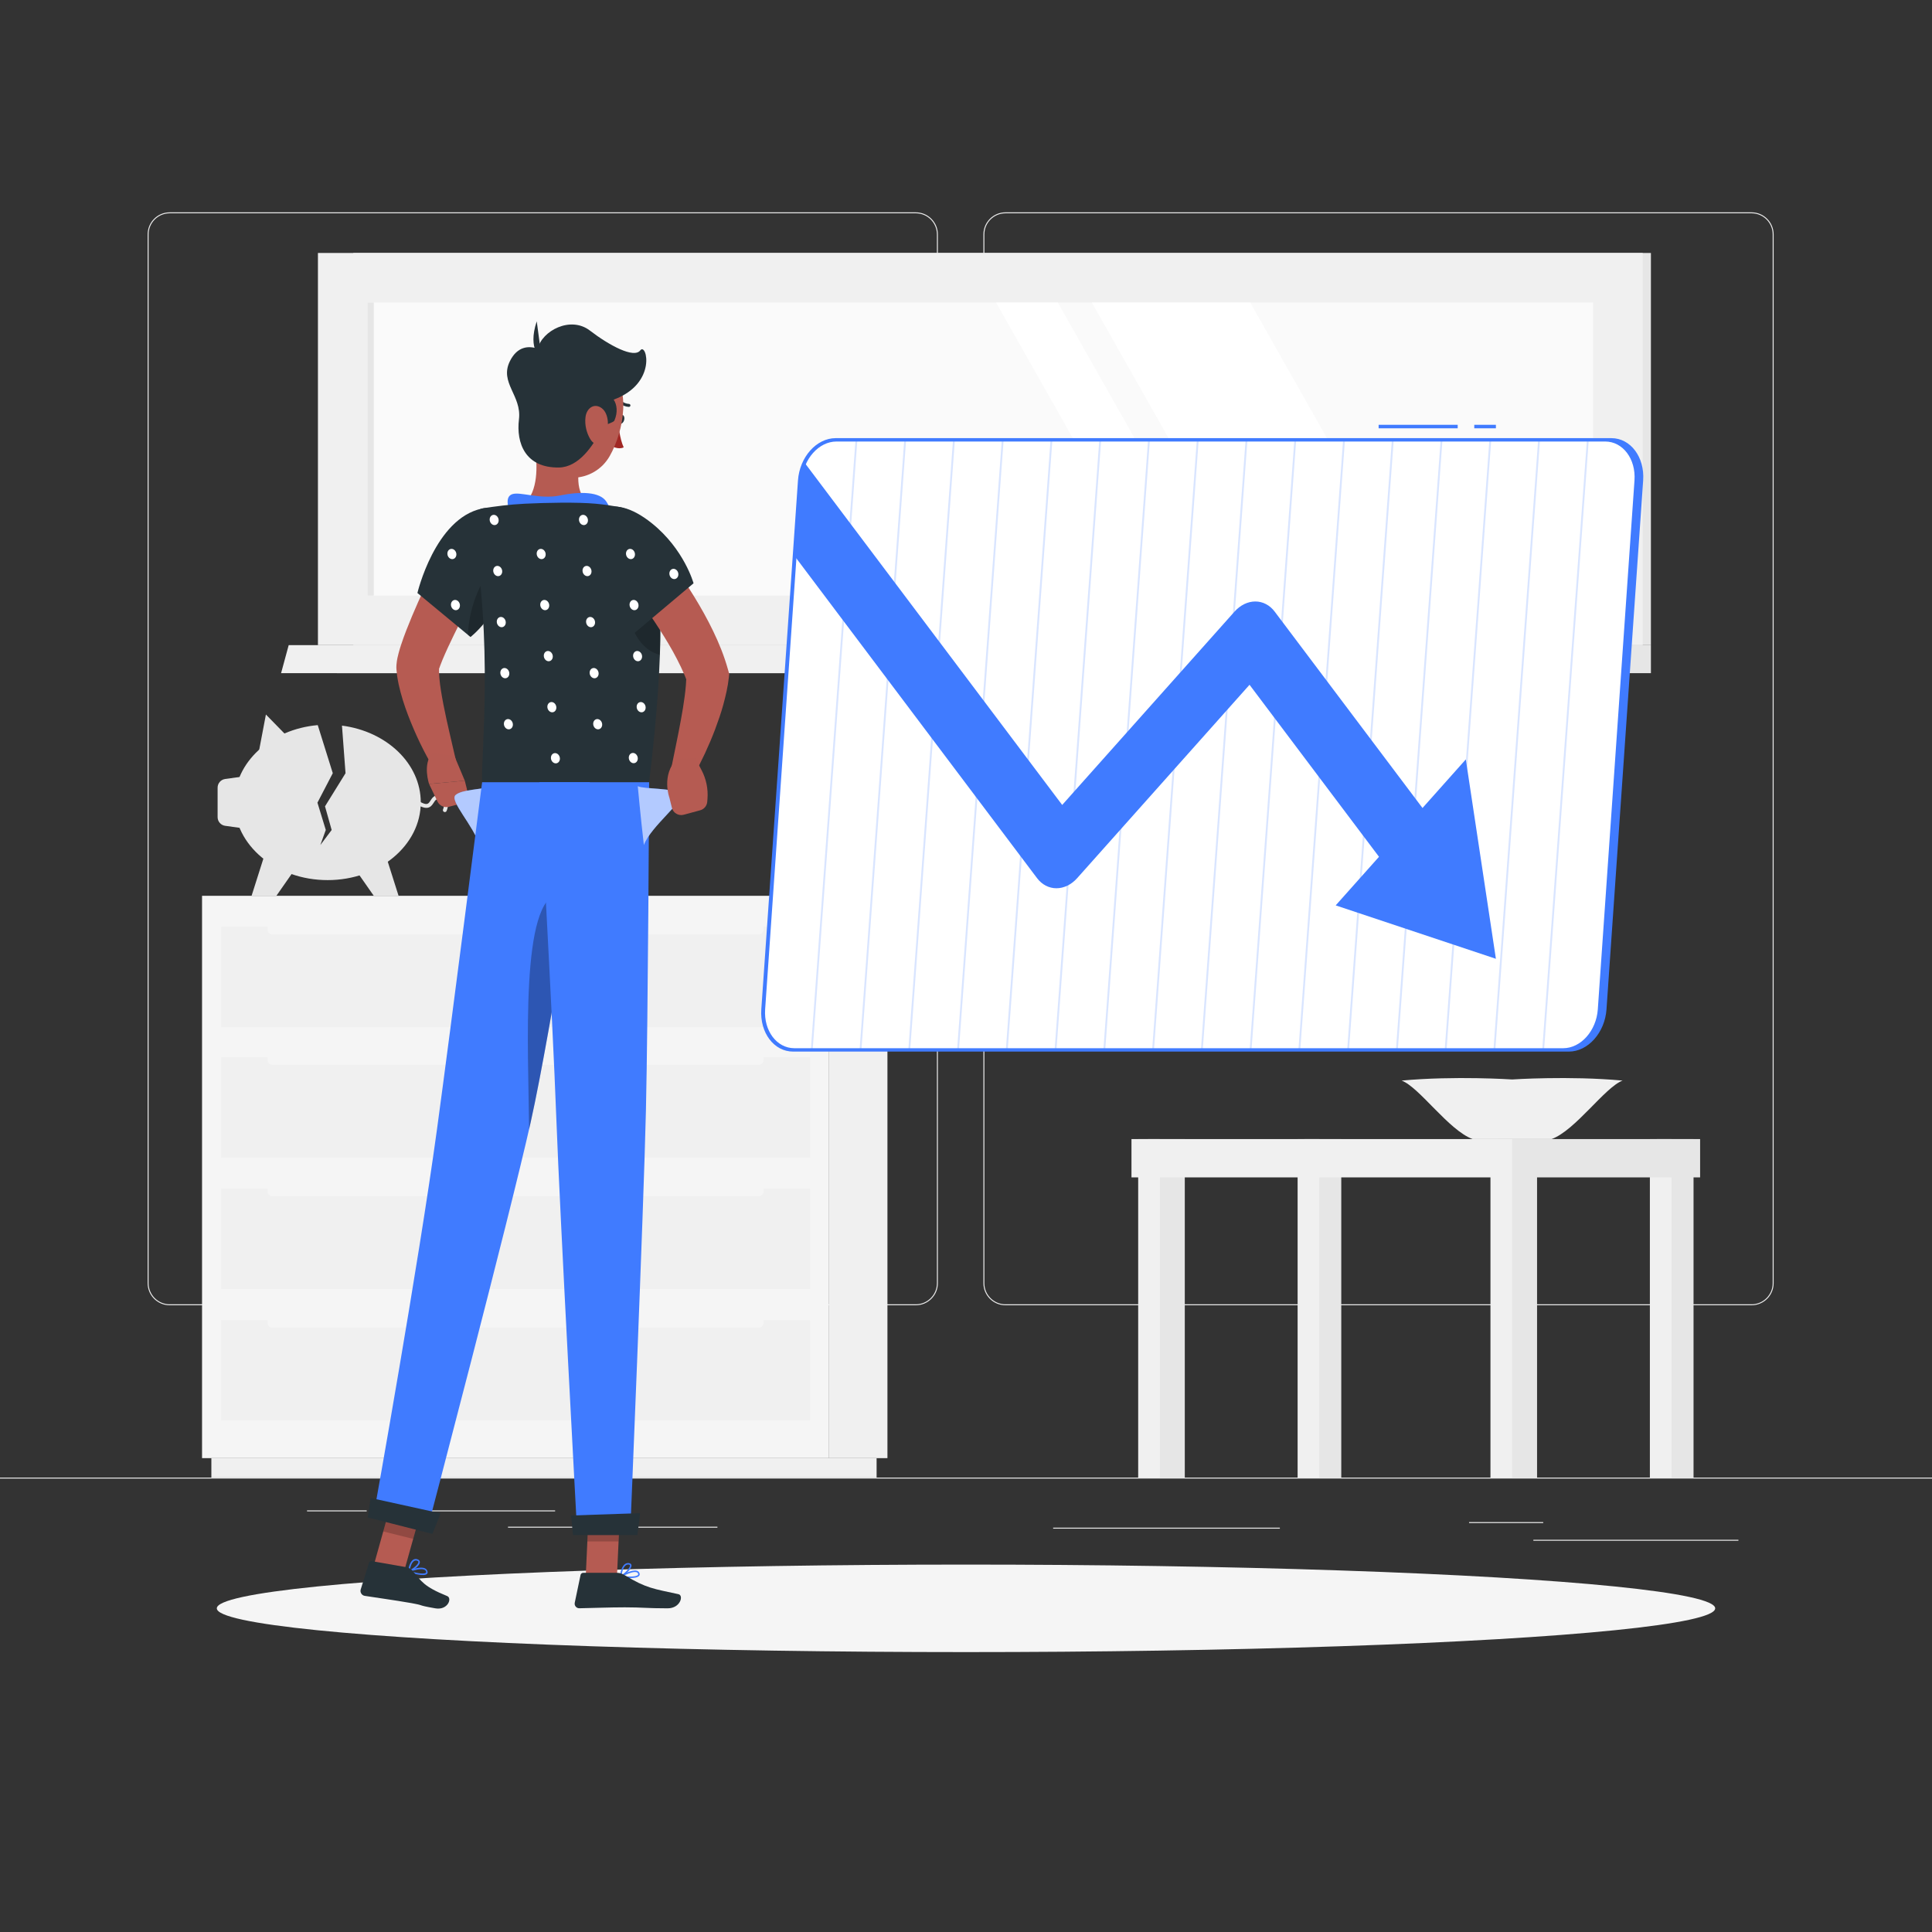 <?xml version="1.0" encoding="utf-8"?>
<!-- Generator: Adobe Illustrator 27.5.0, SVG Export Plug-In . SVG Version: 6.00 Build 0)  -->
<svg version="1.1" xmlns="http://www.w3.org/2000/svg" xmlns:xlink="http://www.w3.org/1999/xlink" x="0px" y="0px"
	 viewBox="0 0 500 500" style="enable-background:new 0 0 500 500;" xml:space="preserve">
<rect x="0" y="0" width="500" height="500" fill="#333333" stroke="none"/>
<g id="Background_Complete">
	<g>
		<rect y="382.398" style="fill:#EBEBEB;" width="500" height="0.25"/>
		<rect x="396.833" y="398.494" style="fill:#EBEBEB;" width="53.068" height="0.25"/>
		<rect x="272.556" y="395.361" style="fill:#EBEBEB;" width="58.665" height="0.25"/>
		<rect x="380.195" y="393.917" style="fill:#EBEBEB;" width="19.192" height="0.25"/>
		<rect x="100.473" y="390.888" style="fill:#EBEBEB;" width="43.193" height="0.25"/>
		<rect x="79.459" y="390.888" style="fill:#EBEBEB;" width="15.444" height="0.25"/>
		<rect x="131.471" y="395.111" style="fill:#EBEBEB;" width="54.195" height="0.25"/>
		<path style="fill:#EBEBEB;" d="M237.014,337.8H43.915c-3.147,0-5.708-2.561-5.708-5.708V60.66c0-3.147,2.561-5.708,5.708-5.708
			h193.099c3.146,0,5.707,2.561,5.707,5.708v271.432C242.721,335.239,240.16,337.8,237.014,337.8z M43.915,55.203
			c-3.01,0-5.458,2.448-5.458,5.458v271.432c0,3.01,2.448,5.458,5.458,5.458h193.099c3.009,0,5.457-2.448,5.457-5.458V60.66
			c0-3.009-2.448-5.458-5.457-5.458H43.915z"/>
		<path style="fill:#EBEBEB;" d="M453.31,337.8H260.212c-3.147,0-5.707-2.561-5.707-5.708V60.66c0-3.147,2.561-5.708,5.707-5.708
			H453.31c3.148,0,5.708,2.561,5.708,5.708v271.432C459.019,335.239,456.458,337.8,453.31,337.8z M260.212,55.203
			c-3.009,0-5.457,2.448-5.457,5.458v271.432c0,3.01,2.448,5.458,5.457,5.458H453.31c3.01,0,5.458-2.448,5.458-5.458V60.66
			c0-3.009-2.448-5.458-5.458-5.458H260.212z"/>
	</g>
	<g>
		<g>
			<g>
				<g>
					
						<rect x="214.557" y="231.833" transform="matrix(-1 -1.224647e-16 1.224647e-16 -1 444.225 609.197)" style="fill:#F0F0F0;" width="15.11" height="145.53"/>
					
						<rect x="54.7" y="377.363" transform="matrix(-1 -1.224647e-16 1.224647e-16 -1 281.563 759.747)" style="fill:#F0F0F0;" width="172.162" height="5.021"/>
					<rect x="52.29" y="231.833" style="fill:#F5F5F5;" width="162.267" height="145.53"/>
					<rect x="57.225" y="307.613" style="fill:#F0F0F0;" width="152.397" height="25.986"/>
					<rect x="57.225" y="341.624" style="fill:#F0F0F0;" width="152.397" height="25.986"/>
					<path style="fill:#F5F5F5;" d="M70.485,309.582h125.878c0.687,0,1.249-0.562,1.249-1.249v-1.066
						c0-0.687-0.562-1.249-1.249-1.249H70.485c-0.687,0-1.249,0.562-1.249,1.249v1.066C69.236,309.02,69.798,309.582,70.485,309.582
						z"/>
					<path style="fill:#F5F5F5;" d="M70.485,343.594h125.878c0.687,0,1.249-0.562,1.249-1.249v-1.066
						c0-0.687-0.562-1.249-1.249-1.249H70.485c-0.687,0-1.249,0.562-1.249,1.249v1.066
						C69.236,343.032,69.798,343.594,70.485,343.594z"/>
					<rect x="57.225" y="239.859" style="fill:#F0F0F0;" width="152.397" height="25.986"/>
					<rect x="57.225" y="273.602" style="fill:#F0F0F0;" width="152.397" height="25.986"/>
					<path style="fill:#F5F5F5;" d="M70.485,241.828h125.878c0.687,0,1.249-0.562,1.249-1.249v-1.066
						c0-0.687-0.562-1.249-1.249-1.249H70.485c-0.687,0-1.249,0.562-1.249,1.249v1.066
						C69.236,241.266,69.798,241.828,70.485,241.828z"/>
					<path style="fill:#F5F5F5;" d="M70.485,275.571h125.878c0.687,0,1.249-0.562,1.249-1.249v-1.066
						c0-0.687-0.562-1.249-1.249-1.249H70.485c-0.687,0-1.249,0.562-1.249,1.249v1.066
						C69.236,275.009,69.798,275.571,70.485,275.571z"/>
				</g>
			</g>
		</g>
		<g>
			<g>
				
					<rect x="297.108" y="294.791" transform="matrix(-1 -1.224647e-16 1.224647e-16 -1 603.731 677.188)" style="fill:#E6E6E6;" width="9.515" height="87.606"/>
				
					<rect x="294.561" y="294.791" transform="matrix(-1 -1.224647e-16 1.224647e-16 -1 594.727 677.188)" style="fill:#F0F0F0;" width="5.605" height="87.606"/>
				
					<rect x="337.604" y="294.791" transform="matrix(-1 -1.224647e-16 1.224647e-16 -1 684.723 677.188)" style="fill:#E6E6E6;" width="9.515" height="87.606"/>
				
					<rect x="335.82" y="294.791" transform="matrix(-1 -1.224647e-16 1.224647e-16 -1 677.245 677.188)" style="fill:#F0F0F0;" width="5.605" height="87.606"/>
				<rect x="292.825" y="294.791" style="fill:#F0F0F0;" width="94.64" height="9.916"/>
				<path style="fill:#F0F0F0;" d="M419.922,279.653c-4.622,1.752-12.182,12.874-18.371,15.138h-20.435
					c-6.199-2.264-13.749-13.386-18.371-15.138c13.824-1.277,28.588-0.287,28.588-0.287S406.098,278.376,419.922,279.653z"/>
				
					<rect x="428.772" y="294.791" transform="matrix(-1 -1.224647e-16 1.224647e-16 -1 867.059 677.188)" style="fill:#E6E6E6;" width="9.515" height="87.606"/>
				
					<rect x="426.988" y="294.791" transform="matrix(-1 -1.224647e-16 1.224647e-16 -1 859.58 677.188)" style="fill:#F0F0F0;" width="5.605" height="87.606"/>
				<rect x="391.537" y="294.791" style="fill:#E6E6E6;" width="48.451" height="9.916"/>
				
					<rect x="388.276" y="294.791" transform="matrix(-1 -1.224647e-16 1.224647e-16 -1 786.067 677.188)" style="fill:#E6E6E6;" width="9.515" height="87.606"/>
				
					<rect x="385.729" y="294.791" transform="matrix(-1 -1.224647e-16 1.224647e-16 -1 777.063 677.188)" style="fill:#F0F0F0;" width="5.605" height="87.606"/>
			</g>
		</g>
		<g>
			<path style="fill:#E6E6E6;" d="M108.894,207.66c0,11.11-10.8,20.11-24.11,20.11c-13.32,0-24.11-9-24.11-20.11
				c0-10.39,9.44-18.94,21.56-20l3.89,12.44l-3.97,7.63l2.16,7.06l-1.41,3.91l2.93-3.9l-1.72-6.12l5.31-8.57l-0.92-12.32
				C100.054,189.28,108.894,197.61,108.894,207.66z"/>
			<polygon style="fill:#E6E6E6;" points="82.061,216.75 69.895,216.75 65.109,231.833 71.528,231.833 			"/>
			<polygon style="fill:#E6E6E6;" points="86.199,216.75 98.365,216.75 103.151,231.833 96.732,231.833 			"/>
			<polygon style="fill:#E6E6E6;" points="66.457,197.333 68.818,184.917 75.984,192.25 			"/>
			<path style="fill:#E6E6E6;" d="M66.457,214.864l-8.19-1.145c-1.118-0.156-1.95-1.112-1.95-2.241v-7.634
				c0-1.129,0.832-2.085,1.95-2.241l8.19-1.145V214.864z"/>
			<path style="fill:#E6E6E6;" d="M115.123,210.167c-0.065,0-0.13-0.013-0.193-0.039c-0.254-0.106-0.374-0.399-0.268-0.654
				c0.167-0.401,0.518-1.585,0.131-2.23c-0.172-0.287-0.488-0.449-0.968-0.495c-0.898-0.098-1.187,0.368-1.588,0.999
				c-0.76,1.195-1.614,2.054-4.368,0.434c-0.238-0.14-0.317-0.446-0.177-0.685c0.14-0.238,0.446-0.317,0.685-0.177
				c2.146,1.263,2.473,0.746,3.016-0.108c0.43-0.677,1.019-1.597,2.528-1.459c1.006,0.098,1.496,0.587,1.731,0.979
				c0.712,1.193,0.014,2.935-0.068,3.13C115.504,210.052,115.318,210.167,115.123,210.167z"/>
		</g>
		<g>
			
				<rect x="91.44" y="65.466" transform="matrix(-1 -1.224647e-16 1.224647e-16 -1 518.697 232.423)" style="fill:#E6E6E6;" width="335.817" height="101.491"/>
			
				<rect x="82.281" y="65.466" transform="matrix(-1 -1.224647e-16 1.224647e-16 -1 507.413 232.423)" style="fill:#F0F0F0;" width="342.851" height="101.491"/>
			<polygon style="fill:#E6E6E6;" points="91.44,166.957 427.257,166.957 427.257,174.216 87.16,174.216 			"/>
			<polygon style="fill:#F0F0F0;" points="74.715,166.957 417.566,166.957 415.594,174.216 72.743,174.216 			"/>
			
				<rect x="215.783" y="-42.392" transform="matrix(-1.836970e-16 1 -1 -1.836970e-16 369.918 -137.495)" style="fill:#FAFAFA;" width="75.847" height="317.207"/>
			<polygon style="fill:#FFFFFF;" points="366.477,154.135 323.553,78.288 282.563,78.288 325.487,154.135 			"/>
			<polygon style="fill:#FFFFFF;" points="316.682,154.135 273.757,78.288 257.777,78.288 300.702,154.135 			"/>
			
				<rect x="57.994" y="115.397" transform="matrix(-1.836970e-16 1 -1 -1.836970e-16 212.129 20.294)" style="fill:#E6E6E6;" width="75.847" height="1.628"/>
		</g>
	</g>
</g>
<g id="Background_Simple" style="display:none;">
	<g style="display:inline;">
		<path style="fill:#407BFF;" d="M446.611,116.15c26.677,115.593-120.55,123.779-179.759,173.029
			c-59.315,49.337-190.102,80.409-210.857-19.399c-17.328-83.329,104.886-68.477,188.239-103.7
			C312.579,137.198,419.934,0.557,446.611,116.15z"/>
		<path style="opacity:0.9;fill:#FFFFFF;" d="M446.611,116.15c26.677,115.593-120.55,123.779-179.759,173.029
			c-59.315,49.337-190.102,80.409-210.857-19.399c-17.328-83.329,104.886-68.477,188.239-103.7
			C312.579,137.198,419.934,0.557,446.611,116.15z"/>
	</g>
</g>
<g id="Shadow_1_">
	<ellipse id="_x3C_Path_x3E__261_" style="fill:#F5F5F5;" cx="250" cy="416.238" rx="193.889" ry="11.323"/>
</g>
<g id="Board">
	<g>
		<g>
			<path style="fill:#FFFFFF;" d="M404.522,271.715H205.555c-4.743,0-8.296-4.72-7.896-10.49l9.492-136.909
				c0.4-5.769,4.608-10.49,9.35-10.49h198.966c4.743,0,8.296,4.72,7.896,10.49l-9.492,136.909
				C413.472,266.995,409.264,271.715,404.522,271.715z"/>
			<g style="opacity:0.2;">
				<path style="fill:#407BFF;" d="M210.081,271.906c-0.006,0-0.012-0.001-0.018-0.001c-0.132-0.01-0.23-0.124-0.221-0.256
					l11.574-157.961c0.01-0.131,0.123-0.224,0.256-0.221c0.132,0.01,0.23,0.124,0.221,0.256l-11.574,157.961
					C210.31,271.81,210.205,271.906,210.081,271.906z"/>
				<path style="fill:#407BFF;" d="M222.7,271.906c-0.006,0-0.012-0.001-0.018-0.001c-0.132-0.01-0.23-0.124-0.221-0.256
					l11.574-157.961c0.01-0.131,0.123-0.224,0.256-0.221c0.132,0.01,0.23,0.124,0.221,0.256l-11.574,157.961
					C222.929,271.81,222.824,271.906,222.7,271.906z"/>
				<path style="fill:#407BFF;" d="M235.319,271.906c-0.006,0-0.012-0.001-0.018-0.001c-0.132-0.01-0.23-0.124-0.221-0.256
					l11.574-157.961c0.01-0.131,0.123-0.224,0.256-0.221c0.132,0.01,0.23,0.124,0.221,0.256l-11.574,157.961
					C235.548,271.81,235.443,271.906,235.319,271.906z"/>
				<path style="fill:#407BFF;" d="M247.939,271.906c-0.006,0-0.012-0.001-0.018-0.001c-0.132-0.01-0.23-0.124-0.221-0.256
					l11.574-157.961c0.01-0.131,0.123-0.224,0.256-0.221c0.132,0.01,0.23,0.124,0.221,0.256l-11.574,157.961
					C248.167,271.81,248.062,271.906,247.939,271.906z"/>
				<path style="fill:#407BFF;" d="M260.558,271.906c-0.006,0-0.012-0.001-0.018-0.001c-0.132-0.01-0.23-0.124-0.221-0.256
					l11.574-157.961c0.01-0.131,0.123-0.224,0.256-0.221c0.131,0.01,0.23,0.124,0.221,0.256l-11.574,157.961
					C260.786,271.81,260.681,271.906,260.558,271.906z"/>
				<path style="fill:#407BFF;" d="M273.177,271.906c-0.006,0-0.012-0.001-0.018-0.001c-0.132-0.01-0.23-0.124-0.221-0.256
					l11.574-157.961c0.01-0.131,0.123-0.224,0.256-0.221c0.132,0.01,0.23,0.124,0.221,0.256l-11.574,157.961
					C273.406,271.81,273.301,271.906,273.177,271.906z"/>
				<path style="fill:#407BFF;" d="M285.796,271.906c-0.006,0-0.012-0.001-0.018-0.001c-0.131-0.01-0.23-0.124-0.221-0.256
					l11.574-157.961c0.01-0.131,0.123-0.224,0.256-0.221c0.131,0.01,0.23,0.124,0.221,0.256l-11.574,157.961
					C286.025,271.81,285.92,271.906,285.796,271.906z"/>
				<path style="fill:#407BFF;" d="M298.415,271.906c-0.006,0-0.012-0.001-0.018-0.001c-0.132-0.01-0.23-0.124-0.221-0.256
					l11.574-157.961c0.01-0.131,0.123-0.224,0.256-0.221c0.132,0.01,0.23,0.124,0.221,0.256l-11.574,157.961
					C298.644,271.81,298.539,271.906,298.415,271.906z"/>
				<path style="fill:#407BFF;" d="M311.034,271.906c-0.006,0-0.012-0.001-0.018-0.001c-0.131-0.01-0.23-0.124-0.221-0.256
					l11.574-157.961c0.01-0.131,0.123-0.224,0.256-0.221c0.131,0.01,0.23,0.124,0.221,0.256l-11.574,157.961
					C311.263,271.81,311.158,271.906,311.034,271.906z"/>
				<path style="fill:#407BFF;" d="M323.654,271.906c-0.006,0-0.012-0.001-0.018-0.001c-0.132-0.01-0.23-0.124-0.221-0.256
					l11.574-157.961c0.01-0.131,0.123-0.224,0.256-0.221c0.132,0.01,0.23,0.124,0.221,0.256l-11.574,157.961
					C323.883,271.81,323.778,271.906,323.654,271.906z"/>
				<path style="fill:#407BFF;" d="M336.273,271.906c-0.006,0-0.012-0.001-0.018-0.001c-0.132-0.01-0.23-0.124-0.221-0.256
					l11.574-157.961c0.01-0.131,0.123-0.224,0.256-0.221c0.132,0.01,0.23,0.124,0.221,0.256l-11.574,157.961
					C336.502,271.81,336.397,271.906,336.273,271.906z"/>
				<path style="fill:#407BFF;" d="M348.892,271.906c-0.006,0-0.012-0.001-0.018-0.001c-0.132-0.01-0.23-0.124-0.221-0.256
					l11.574-157.961c0.01-0.131,0.124-0.224,0.256-0.221c0.132,0.01,0.23,0.124,0.221,0.256L349.13,271.685
					C349.121,271.81,349.016,271.906,348.892,271.906z"/>
				<path style="fill:#407BFF;" d="M361.512,271.906c-0.006,0-0.012-0.001-0.018-0.001c-0.132-0.01-0.23-0.124-0.221-0.256
					l11.574-157.961c0.01-0.131,0.123-0.224,0.256-0.221c0.132,0.01,0.23,0.124,0.221,0.256l-11.574,157.961
					C361.74,271.81,361.635,271.906,361.512,271.906z"/>
				<path style="fill:#407BFF;" d="M374.131,271.906c-0.006,0-0.012-0.001-0.018-0.001c-0.131-0.01-0.23-0.124-0.221-0.256
					l11.574-157.961c0.01-0.131,0.123-0.224,0.256-0.221c0.131,0.01,0.23,0.124,0.221,0.256l-11.574,157.961
					C374.359,271.81,374.255,271.906,374.131,271.906z"/>
				<path style="fill:#407BFF;" d="M386.75,271.906c-0.006,0-0.012-0.001-0.018-0.001c-0.132-0.01-0.23-0.124-0.221-0.256
					l11.574-157.961c0.01-0.131,0.124-0.224,0.256-0.221c0.132,0.01,0.23,0.124,0.221,0.256l-11.574,157.961
					C386.979,271.81,386.874,271.906,386.75,271.906z"/>
				<path style="fill:#407BFF;" d="M399.369,271.906c-0.006,0-0.012-0.001-0.018-0.001c-0.131-0.01-0.23-0.124-0.221-0.256
					l11.574-157.961c0.009-0.131,0.127-0.222,0.255-0.221c0.132,0.01,0.23,0.124,0.221,0.256l-11.574,157.961
					C399.598,271.81,399.493,271.906,399.369,271.906z"/>
			</g>
			<path style="fill:#407BFF;" d="M387.137,110.844h-5.596v-0.906h5.596V110.844z M377.248,110.844h-20.46v-0.906h20.46V110.844z"/>
			<path style="fill:#407BFF;" d="M406.019,272.152H205.251c-4.953,0-8.642-4.902-8.225-10.927l9.492-136.908
				c0.418-6.025,4.787-10.927,9.74-10.927h200.768c4.953,0,8.642,4.902,8.225,10.927l-9.492,136.908
				C415.341,267.25,410.972,272.152,406.019,272.152z M216.471,114.265c-4.557,0-8.576,4.51-8.961,10.052l-9.492,136.908
				c-0.384,5.543,3.01,10.052,7.567,10.052h198.966c4.557,0,8.576-4.51,8.961-10.052l9.492-136.908
				c0.384-5.543-3.01-10.052-7.567-10.052H216.471z"/>
		</g>
		<g>
			<path style="fill:#407BFF;" d="M273.4,229.88c-1.947,0-3.749-0.941-5.009-2.616l-62.609-83.178l1.441-20.789l1.071-3.457
				l66.601,88.48l44.606-50.042c1.493-1.675,3.425-2.616,5.372-2.616c1.947,0,3.749,0.941,5.009,2.616l42.421,56.356l-11.257,12.629
				l-37.668-50.042l-44.606,50.042C277.279,228.939,275.346,229.88,273.4,229.88z"/>
			<g>
				<polygon style="fill:#407BFF;" points="379.352,196.531 387.137,248.135 345.676,234.311 				"/>
			</g>
		</g>
	</g>
</g>
<g id="Character_1_">
	<g>
		<path style="fill:#B65B52;" d="M127.522,144.284l-6.74,13.372c-1.137,2.216-2.228,4.446-3.309,6.652
			c-1.078,2.194-2.116,4.433-2.981,6.505c-0.214,0.511-0.419,1.025-0.57,1.455c-0.169,0.416-0.271,0.911-0.271,0.695
			c-0.014-0.406-0.022,0.043-0.018,0.237l-0.009,0.698l0.086,1.558c0.183,2.176,0.604,4.529,1.052,6.893
			c0.918,4.737,2.139,9.621,3.237,14.461l-5.598,2.34c-2.712-4.529-4.927-9.176-6.831-14.155c-0.944-2.496-1.774-5.054-2.397-7.874
			c-0.141-0.732-0.286-1.447-0.395-2.204l-0.125-1.196c-0.028-0.437-0.115-0.619-0.05-1.656c0.132-1.473,0.351-2.21,0.549-3.002
			c0.204-0.783,0.417-1.464,0.636-2.141c0.875-2.679,1.865-5.078,2.859-7.497c1.002-2.403,2.068-4.749,3.134-7.086
			c2.177-4.662,4.441-9.206,6.893-13.742L127.522,144.284z"/>
		<path style="fill:#B55B52;" d="M117.638,195.737l2.647,6.298l-9.238,0.857c0,0-1.749-5.079,0.832-8.016L117.638,195.737z"/>
		<path style="fill:#B55B52;" d="M119.176,208.013l-3.017,0.783c-1.182,0.307-2.416-0.267-2.943-1.369l-2.169-4.536l9.238-0.857
			l0.725,2.888C121.351,206.282,120.532,207.661,119.176,208.013z"/>
		<path style="fill:#263238;" d="M160.042,108.294c-0.182,0.626,0.002,1.234,0.409,1.358c0.407,0.124,0.885-0.284,1.066-0.91
			c0.182-0.626-0.001-1.234-0.409-1.358C160.701,107.261,160.223,107.668,160.042,108.294z"/>
		<path style="fill:#A02724;" d="M159.986,109.511c0,0,0.37,4.044,1.425,6.261c-1.402,0.699-3.14-0.343-3.14-0.343L159.986,109.511z
			"/>
		<path style="fill:#263238;" d="M163.066,104.673c0.059,0.072,0.092,0.166,0.087,0.267c-0.012,0.212-0.191,0.375-0.401,0.363
			c-2.101-0.119-2.994-1.65-3.033-1.716c-0.105-0.185-0.042-0.42,0.14-0.526c0.182-0.105,0.415-0.039,0.519,0.141l0,0
			c0.029,0.05,0.74,1.237,2.416,1.333C162.904,104.54,163.001,104.593,163.066,104.673z"/>
		<path style="fill:#B55B52;" d="M138.399,115.452c0.803,5.403,0.79,11.627-2.61,14.909c0,0,1.693,5.996,12.677,5.996
			c12.078,0,5.743-5.262,5.743-5.262c-5.04-1.558-5.07-7.277-3.98-11.87l-9.575-5.338
			C139.542,113.268,138.212,114.193,138.399,115.452z"/>
		<path style="fill:#407BFF;" d="M132.562,134.233c-1.068-2.55-2.06-5.698,0.058-6.358c2.118-0.661,7.098,1.418,12.35,0.346
			c5.252-1.072,10.287-0.971,11.955,1.595c1.668,2.567,1.259,4.475,1.259,4.475L132.562,134.233z"/>
		<path style="fill:#407BFF;" d="M163.071,408.396c1.037,0,2.037-0.143,2.367-0.609c0.116-0.163,0.204-0.441-0.027-0.836
			c-0.129-0.222-0.336-0.373-0.612-0.448c-1.349-0.366-4.153,1.244-4.272,1.312c-0.068,0.04-0.105,0.118-0.091,0.197
			c0.014,0.079,0.075,0.141,0.153,0.157C161.106,408.272,162.105,408.396,163.071,408.396z M164.332,406.829
			c0.135,0,0.26,0.014,0.371,0.044c0.177,0.048,0.301,0.136,0.378,0.268c0.138,0.238,0.09,0.356,0.042,0.423
			c-0.369,0.522-2.411,0.534-3.916,0.322C161.951,407.501,163.388,406.829,164.332,406.829z"/>
		<path style="fill:#407BFF;" d="M160.627,408.173c0.027,0,0.053-0.006,0.078-0.017c0.97-0.438,2.879-2.185,2.72-3.099
			c-0.038-0.215-0.193-0.482-0.72-0.535c-0.393-0.04-0.747,0.071-1.057,0.328c-1.017,0.844-1.207,3.021-1.215,3.113
			c-0.006,0.068,0.025,0.134,0.081,0.173C160.548,408.161,160.588,408.173,160.627,408.173z M162.556,404.897
			c0.038,0,0.076,0.002,0.115,0.006c0.345,0.035,0.368,0.171,0.376,0.215c0.096,0.548-1.199,1.922-2.187,2.52
			c0.096-0.636,0.367-1.938,1.035-2.492C162.096,404.979,162.314,404.897,162.556,404.897z"/>
		<polygon style="fill:#B55B52;" points="151.589,407.982 159.67,407.982 160.534,389.269 152.454,389.269 		"/>
		<path style="fill:#263238;" d="M159.754,407.046l-8.824,0c-0.33,0-0.613,0.229-0.681,0.552l-1.504,7.182
			c-0.156,0.745,0.419,1.45,1.181,1.437c3.183-0.054,7.78-0.241,11.781-0.241c4.678,0,5.596,0.255,11.082,0.255
			c3.317,0,4.195-3.354,2.802-3.657c-6.339-1.383-8.376-1.531-13.882-4.899C161.111,407.31,160.452,407.046,159.754,407.046z"/>
		<path style="fill:#263238;" d="M124.68,131.627c-12.106,2.588-16.652,21.843-16.652,21.843l13.735,11.379
			c0,0,6.905-5.263,9.265-14.933C133.502,139.783,132.427,129.971,124.68,131.627z"/>
		<path style="opacity:0.2;" d="M128.018,146.406c-4.061,4.07-6.699,11.483-6.935,17.928l0.677,0.517c0,0,6.911-5.269,9.273-14.937
			c0.146-0.605,0.271-1.21,0.373-1.804L128.018,146.406z"/>
		<path style="fill:#263238;" d="M169.305,140.288c1.764,8.728,3.028,26.655-1.313,62.158h-43.219
			c-0.368-6.376,3.085-36.514-2.681-66.599c-0.39-2.037,0.987-3.997,3.036-4.322c2.798-0.443,6.78-0.977,10.661-1.164
			c5.519-0.266,13.512-0.442,18.372,0.001c2.029,0.185,4.023,0.478,5.799,0.791C164.654,131.983,168.361,135.616,169.305,140.288z"
			/>
		<path style="opacity:0.2;" d="M162.315,157.965l2.862-3.65c5.618,1.82,5.915,7.278,5.602,15.164
			C165.971,168.266,163.398,163.39,162.315,157.965z"/>
		<g>
			<polygon style="opacity:0.2;" points="160.532,389.275 160.088,398.92 152.005,398.92 152.449,389.275 			"/>
		</g>
		<path style="fill:#B55B52;" d="M139.638,100.652c-1.76,7.835-3.185,12.327-0.464,17.45c4.094,7.706,14.564,7.053,18.616-0.071
			c3.647-6.412,5.912-18.148-0.694-23.485C150.589,89.287,141.398,92.817,139.638,100.652z"/>
		<path style="fill:#263238;" d="M144.652,120.991c-8.696,0.13-11.097-6.308-10.346-12.472c0.752-6.164-5.1-9.446-2.356-15.026
			c1.922-3.91,4.884-4.047,7.219-3.253c1.075-4.604,8.452-8.562,13.49-4.694c5.038,3.868,11.425,7.287,13.045,5.128
			c1.619-2.159,4.498,8.576-6.885,12.748c0.85,1.241,1.119,3.303,0.183,5.424c-0.248,0.562-2.76,1.093-3.042,1.672
			C153.493,115.564,149.711,120.915,144.652,120.991z"/>
		<path style="fill:#263238;" d="M138.909,83.156c-2.517,7.462,1.31,9.789,1.31,9.789L138.909,83.156z"/>
		<path style="fill:#B55B52;" d="M151.534,107.896c-0.275,2.08,0.305,4.21,1.209,5.712c1.36,2.259,3.393,1.448,4.149-0.805
			c0.68-2.028,0.792-5.646-1.118-7.131C153.892,104.208,151.849,105.518,151.534,107.896z"/>
		<polygon style="fill:#B55B52;" points="96.715,405.174 104.458,407.103 109.561,388.849 101.817,386.92 		"/>
		<path style="fill:#407BFF;" d="M108.188,407.493c1.021,0.18,2.011,0.209,2.352-0.204c0.119-0.144,0.217-0.409,0.003-0.849
			c-0.119-0.246-0.317-0.434-0.587-0.558c-1.316-0.603-4.133,0.535-4.253,0.584c-0.069,0.028-0.107,0.101-0.096,0.183
			c0.011,0.082,0.069,0.156,0.146,0.185C106.257,407.028,107.237,407.326,108.188,407.493z M109.485,406.13
			c0.133,0.023,0.255,0.059,0.364,0.108c0.173,0.079,0.292,0.189,0.363,0.336c0.128,0.264,0.077,0.374,0.027,0.434
			c-0.382,0.463-2.394,0.122-3.868-0.354C107.117,406.396,108.555,405.967,109.485,406.13z"/>
		<path style="fill:#407BFF;" d="M105.789,406.845c0.026,0.005,0.052,0.004,0.078-0.004c0.97-0.274,2.912-1.707,2.787-2.656
			c-0.03-0.223-0.173-0.519-0.69-0.665c-0.386-0.108-0.738-0.058-1.053,0.148c-1.031,0.676-1.294,2.839-1.305,2.931
			c-0.008,0.067,0.02,0.14,0.074,0.189C105.712,406.819,105.75,406.838,105.789,406.845z M107.804,403.873
			c0.037,0.007,0.075,0.015,0.113,0.026c0.338,0.095,0.357,0.236,0.363,0.282c0.075,0.57-1.248,1.732-2.242,2.164
			c0.116-0.625,0.429-1.892,1.106-2.335C107.348,403.876,107.565,403.831,107.804,403.873z"/>
		<path style="fill:#263238;" d="M104.914,405.546l-8.691-1.529c-0.325-0.057-0.626,0.123-0.722,0.433l-2.155,6.914
			c-0.223,0.717,0.276,1.521,1.028,1.64c3.139,0.497,7.685,1.108,11.625,1.801c4.607,0.81,1.234,0.476,6.637,1.427
			c3.267,0.575,4.446-2.623,3.103-3.168c-6.113-2.479-6.649-3.806-8.96-6.55C106.31,405.955,105.601,405.667,104.914,405.546z"/>
		<g>
			<polygon style="opacity:0.2;" points="109.558,388.853 106.929,398.263 99.182,396.333 101.811,386.924 			"/>
		</g>
		<g>
			<path style="fill:#407BFF;" d="M126.578,203.606c-1.619,0.72-7.077,0.66-8.696,2.159c-1.619,1.499,4.738,7.977,6.177,12.955
				C125.438,211.043,126.578,203.606,126.578,203.606z"/>
			<path style="opacity:0.6;fill:#FFFFFF;" d="M126.578,203.606c-1.619,0.72-7.077,0.66-8.696,2.159
				c-1.619,1.499,4.738,7.977,6.177,12.955C125.438,211.043,126.578,203.606,126.578,203.606z"/>
		</g>
		<path style="fill:#407BFF;" d="M152.661,202.446c0,0-10.156,64.909-15.313,87.948c-5.648,25.229-26.421,104.146-26.421,104.146
			l-14.03-3.552c0,0,11.381-63.41,16.197-98.737c3.699-27.136,11.68-89.805,11.68-89.805H152.661z"/>
		<path style="fill:#263238;" d="M114.003,391.647c0.063,0.016-2.107,5.322-2.107,5.322l-16.718-4.257l0.736-5.041L114.003,391.647z
			"/>
		<path style="opacity:0.3;" d="M144.731,231.212c-10.169,1.349-7.989,40.04-7.805,61.07c0.043-0.227,0.097-0.453,0.151-0.669
			c0.087-0.421,0.184-0.831,0.27-1.22c2.861-12.771,7.255-38.399,10.602-58.716C146.34,231.396,144.958,231.18,144.731,231.212z"/>
		<path style="fill:#407BFF;" d="M167.992,202.446c0,0-0.266,60.414-0.829,85.055c-0.586,25.63-4.083,109.551-4.083,109.551h-13.688
			c0,0-4.485-82.423-5.416-107.595c-1.015-27.441-4.393-87.011-4.393-87.011H167.992z"/>
		<g>
			<path style="fill:#407BFF;" d="M165.057,203.462c1.572,0.819,9.477,0.397,11,1.994c1.523,1.597-7.678,8.368-9.423,13.247
				C165.733,210.956,165.057,203.462,165.057,203.462z"/>
			<path style="opacity:0.6;fill:#FFFFFF;" d="M165.057,203.462c1.572,0.819,9.477,0.397,11,1.994
				c1.523,1.597-7.678,8.368-9.423,13.247C165.733,210.956,165.057,203.462,165.057,203.462z"/>
		</g>
		<path style="fill:#263238;" d="M165.644,391.6c0.063,0-0.699,5.683-0.699,5.683h-16.651l-0.515-5.072L165.644,391.6z"/>
		<path style="fill:#B65B52;" d="M168.125,138.188c2.07,2.561,4.05,5.194,5.99,7.887c1.92,2.704,3.791,5.46,5.539,8.331
			c1.758,2.866,3.42,5.822,4.917,8.934c1.505,3.111,2.837,6.374,3.832,9.934l0.321,1.149l-0.086,0.809
			c-0.273,2.562-0.836,4.855-1.437,7.096c-0.605,2.238-1.367,4.362-2.145,6.467c-0.797,2.097-1.669,4.142-2.602,6.156
			c-0.949,2.017-1.914,3.973-3.054,5.946l-5.654-2.199l1.267-6.221c0.419-2.072,0.842-4.133,1.205-6.181
			c0.375-2.04,0.719-4.08,0.974-6.06c0.263-1.973,0.426-3.933,0.441-5.668l0.235,1.957c-0.928-2.59-2.243-5.222-3.67-7.838
			c-1.452-2.612-3.079-5.199-4.77-7.768c-1.712-2.56-3.501-5.104-5.334-7.63c-1.8-2.549-3.749-5.019-5.616-7.551L168.125,138.188z"
			/>
		<path style="fill:#263238;" d="M151.181,141.033c-0.079,11.645,12.402,23.315,12.402,23.315l15.907-13.395
			c0,0-2.401-8.792-10.778-15.521C157.805,126.67,151.238,132.548,151.181,141.033z"/>
		<g>
			<path style="fill:#FFFFFF;" d="M175.559,148.538c0.051,0.733-0.427,1.327-1.068,1.327c-0.641,0-1.202-0.594-1.253-1.327
				c-0.051-0.733,0.427-1.327,1.068-1.327C174.947,147.211,175.508,147.805,175.559,148.538z"/>
			<path style="fill:#FFFFFF;" d="M164.329,143.375c0.051,0.733-0.427,1.327-1.068,1.327c-0.641,0-1.202-0.594-1.253-1.327
				c-0.051-0.733,0.427-1.327,1.068-1.327C163.717,142.048,164.278,142.642,164.329,143.375z"/>
			<path style="fill:#FFFFFF;" d="M165.25,156.589c0.051,0.733-0.427,1.327-1.068,1.327s-1.202-0.594-1.253-1.327
				c-0.051-0.733,0.427-1.327,1.068-1.327C164.638,155.262,165.199,155.856,165.25,156.589z"/>
			<path style="fill:#FFFFFF;" d="M166.17,169.802c0.051,0.733-0.427,1.327-1.068,1.327c-0.641,0-1.202-0.594-1.253-1.327
				c-0.051-0.733,0.427-1.327,1.068-1.327C165.558,168.475,166.119,169.069,166.17,169.802z"/>
			<path style="fill:#FFFFFF;" d="M167.091,183.016c0.051,0.733-0.427,1.327-1.068,1.327c-0.641,0-1.202-0.594-1.253-1.327
				c-0.051-0.733,0.427-1.327,1.068-1.327C166.479,181.689,167.04,182.283,167.091,183.016z"/>
			<path style="fill:#FFFFFF;" d="M165.057,196.187c0.051,0.733-0.427,1.327-1.068,1.327c-0.641,0-1.202-0.594-1.253-1.327
				c-0.051-0.733,0.427-1.327,1.068-1.327C164.445,194.861,165.006,195.455,165.057,196.187z"/>
			<path style="fill:#FFFFFF;" d="M152.16,134.566c0.051,0.733-0.427,1.327-1.068,1.327c-0.641,0-1.202-0.594-1.253-1.327
				c-0.051-0.733,0.427-1.327,1.068-1.327C151.548,133.239,152.109,133.833,152.16,134.566z"/>
			<path style="fill:#FFFFFF;" d="M153.081,147.779c0.051,0.733-0.427,1.327-1.068,1.327c-0.641,0-1.202-0.594-1.253-1.327
				c-0.051-0.733,0.427-1.327,1.068-1.327C152.469,146.452,153.03,147.046,153.081,147.779z"/>
			<path style="fill:#FFFFFF;" d="M154.001,160.993c0.051,0.733-0.427,1.327-1.068,1.327c-0.641,0-1.202-0.594-1.253-1.327
				c-0.051-0.733,0.427-1.327,1.068-1.327C153.389,159.666,153.95,160.26,154.001,160.993z"/>
			<path style="fill:#FFFFFF;" d="M154.922,174.207c0.051,0.733-0.427,1.327-1.068,1.327c-0.641,0-1.202-0.594-1.253-1.327
				c-0.051-0.733,0.427-1.327,1.068-1.327C154.31,172.88,154.871,173.474,154.922,174.207z"/>
			<path style="fill:#FFFFFF;" d="M155.842,187.421c0.051,0.733-0.427,1.327-1.068,1.327c-0.641,0-1.202-0.594-1.253-1.327
				c-0.051-0.733,0.427-1.327,1.068-1.327C155.23,186.094,155.791,186.688,155.842,187.421z"/>
			<path style="fill:#FFFFFF;" d="M144.901,196.23c-0.051-0.733-0.612-1.327-1.253-1.327c-0.641,0-1.119,0.594-1.068,1.327
				c0.051,0.733,0.612,1.327,1.253,1.327C144.474,197.556,144.952,196.962,144.901,196.23z"/>
			<path style="fill:#FFFFFF;" d="M143.98,183.016c-0.051-0.733-0.612-1.327-1.253-1.327s-1.119,0.594-1.068,1.327
				c0.051,0.733,0.612,1.327,1.253,1.327C143.553,184.343,144.031,183.749,143.98,183.016z"/>
			<path style="fill:#FFFFFF;" d="M143.06,169.802c-0.051-0.733-0.612-1.327-1.253-1.327c-0.641,0-1.119,0.594-1.068,1.327
				c0.051,0.733,0.612,1.327,1.253,1.327C142.633,171.129,143.111,170.535,143.06,169.802z"/>
			<path style="fill:#FFFFFF;" d="M142.139,156.589c-0.051-0.733-0.612-1.327-1.253-1.327c-0.641,0-1.119,0.594-1.068,1.327
				c0.051,0.733,0.612,1.327,1.253,1.327C141.712,157.915,142.19,157.321,142.139,156.589z"/>
			<path style="fill:#FFFFFF;" d="M141.219,143.375c-0.051-0.733-0.612-1.327-1.253-1.327c-0.641,0-1.119,0.594-1.068,1.327
				c0.051,0.733,0.612,1.327,1.253,1.327C140.792,144.702,141.27,144.108,141.219,143.375z"/>
			<path style="fill:#FFFFFF;" d="M132.732,187.421c-0.051-0.733-0.612-1.327-1.253-1.327c-0.641,0-1.119,0.594-1.068,1.327
				c0.051,0.733,0.612,1.327,1.253,1.327C132.305,188.747,132.783,188.153,132.732,187.421z"/>
			<path style="fill:#FFFFFF;" d="M131.811,174.207c-0.051-0.733-0.612-1.327-1.253-1.327c-0.641,0-1.119,0.594-1.068,1.327
				c0.051,0.733,0.612,1.327,1.253,1.327S131.862,174.939,131.811,174.207z"/>
			<path style="fill:#FFFFFF;" d="M130.891,160.993c-0.051-0.733-0.612-1.327-1.253-1.327c-0.641,0-1.119,0.594-1.068,1.327
				c0.051,0.733,0.612,1.327,1.253,1.327C130.464,162.32,130.942,161.726,130.891,160.993z"/>
			<path style="fill:#FFFFFF;" d="M129.97,147.779c-0.051-0.733-0.612-1.327-1.253-1.327c-0.641,0-1.119,0.594-1.068,1.327
				c0.051,0.733,0.612,1.327,1.253,1.327C129.543,149.106,130.021,148.512,129.97,147.779z"/>
			<path style="fill:#FFFFFF;" d="M129.05,134.566c-0.051-0.733-0.612-1.327-1.253-1.327c-0.641,0-1.119,0.594-1.068,1.327
				c0.051,0.733,0.612,1.327,1.253,1.327C128.623,135.893,129.101,135.298,129.05,134.566z"/>
			<path style="fill:#FFFFFF;" d="M119.029,156.589c-0.051-0.733-0.612-1.327-1.253-1.327s-1.119,0.594-1.068,1.327
				c0.051,0.733,0.612,1.327,1.253,1.327C118.602,157.915,119.08,157.321,119.029,156.589z"/>
			<path style="fill:#FFFFFF;" d="M118.108,143.375c-0.051-0.733-0.612-1.327-1.253-1.327s-1.119,0.594-1.068,1.327
				c0.051,0.733,0.612,1.327,1.253,1.327S118.159,144.108,118.108,143.375z"/>
		</g>
		<path style="fill:#B55B52;" d="M179.92,196.187l-4.773,0.207c-4.06,4.279-1.909,10.036-1.909,10.036l0.648,2.621
			c0.335,1.354,1.718,2.168,3.064,1.803l4.254-1.153c1.013-0.275,1.745-1.156,1.829-2.202l0.059-0.74
			c0.206-2.578-0.324-5.162-1.529-7.45L179.92,196.187z"/>
	</g>
</g>
</svg>
